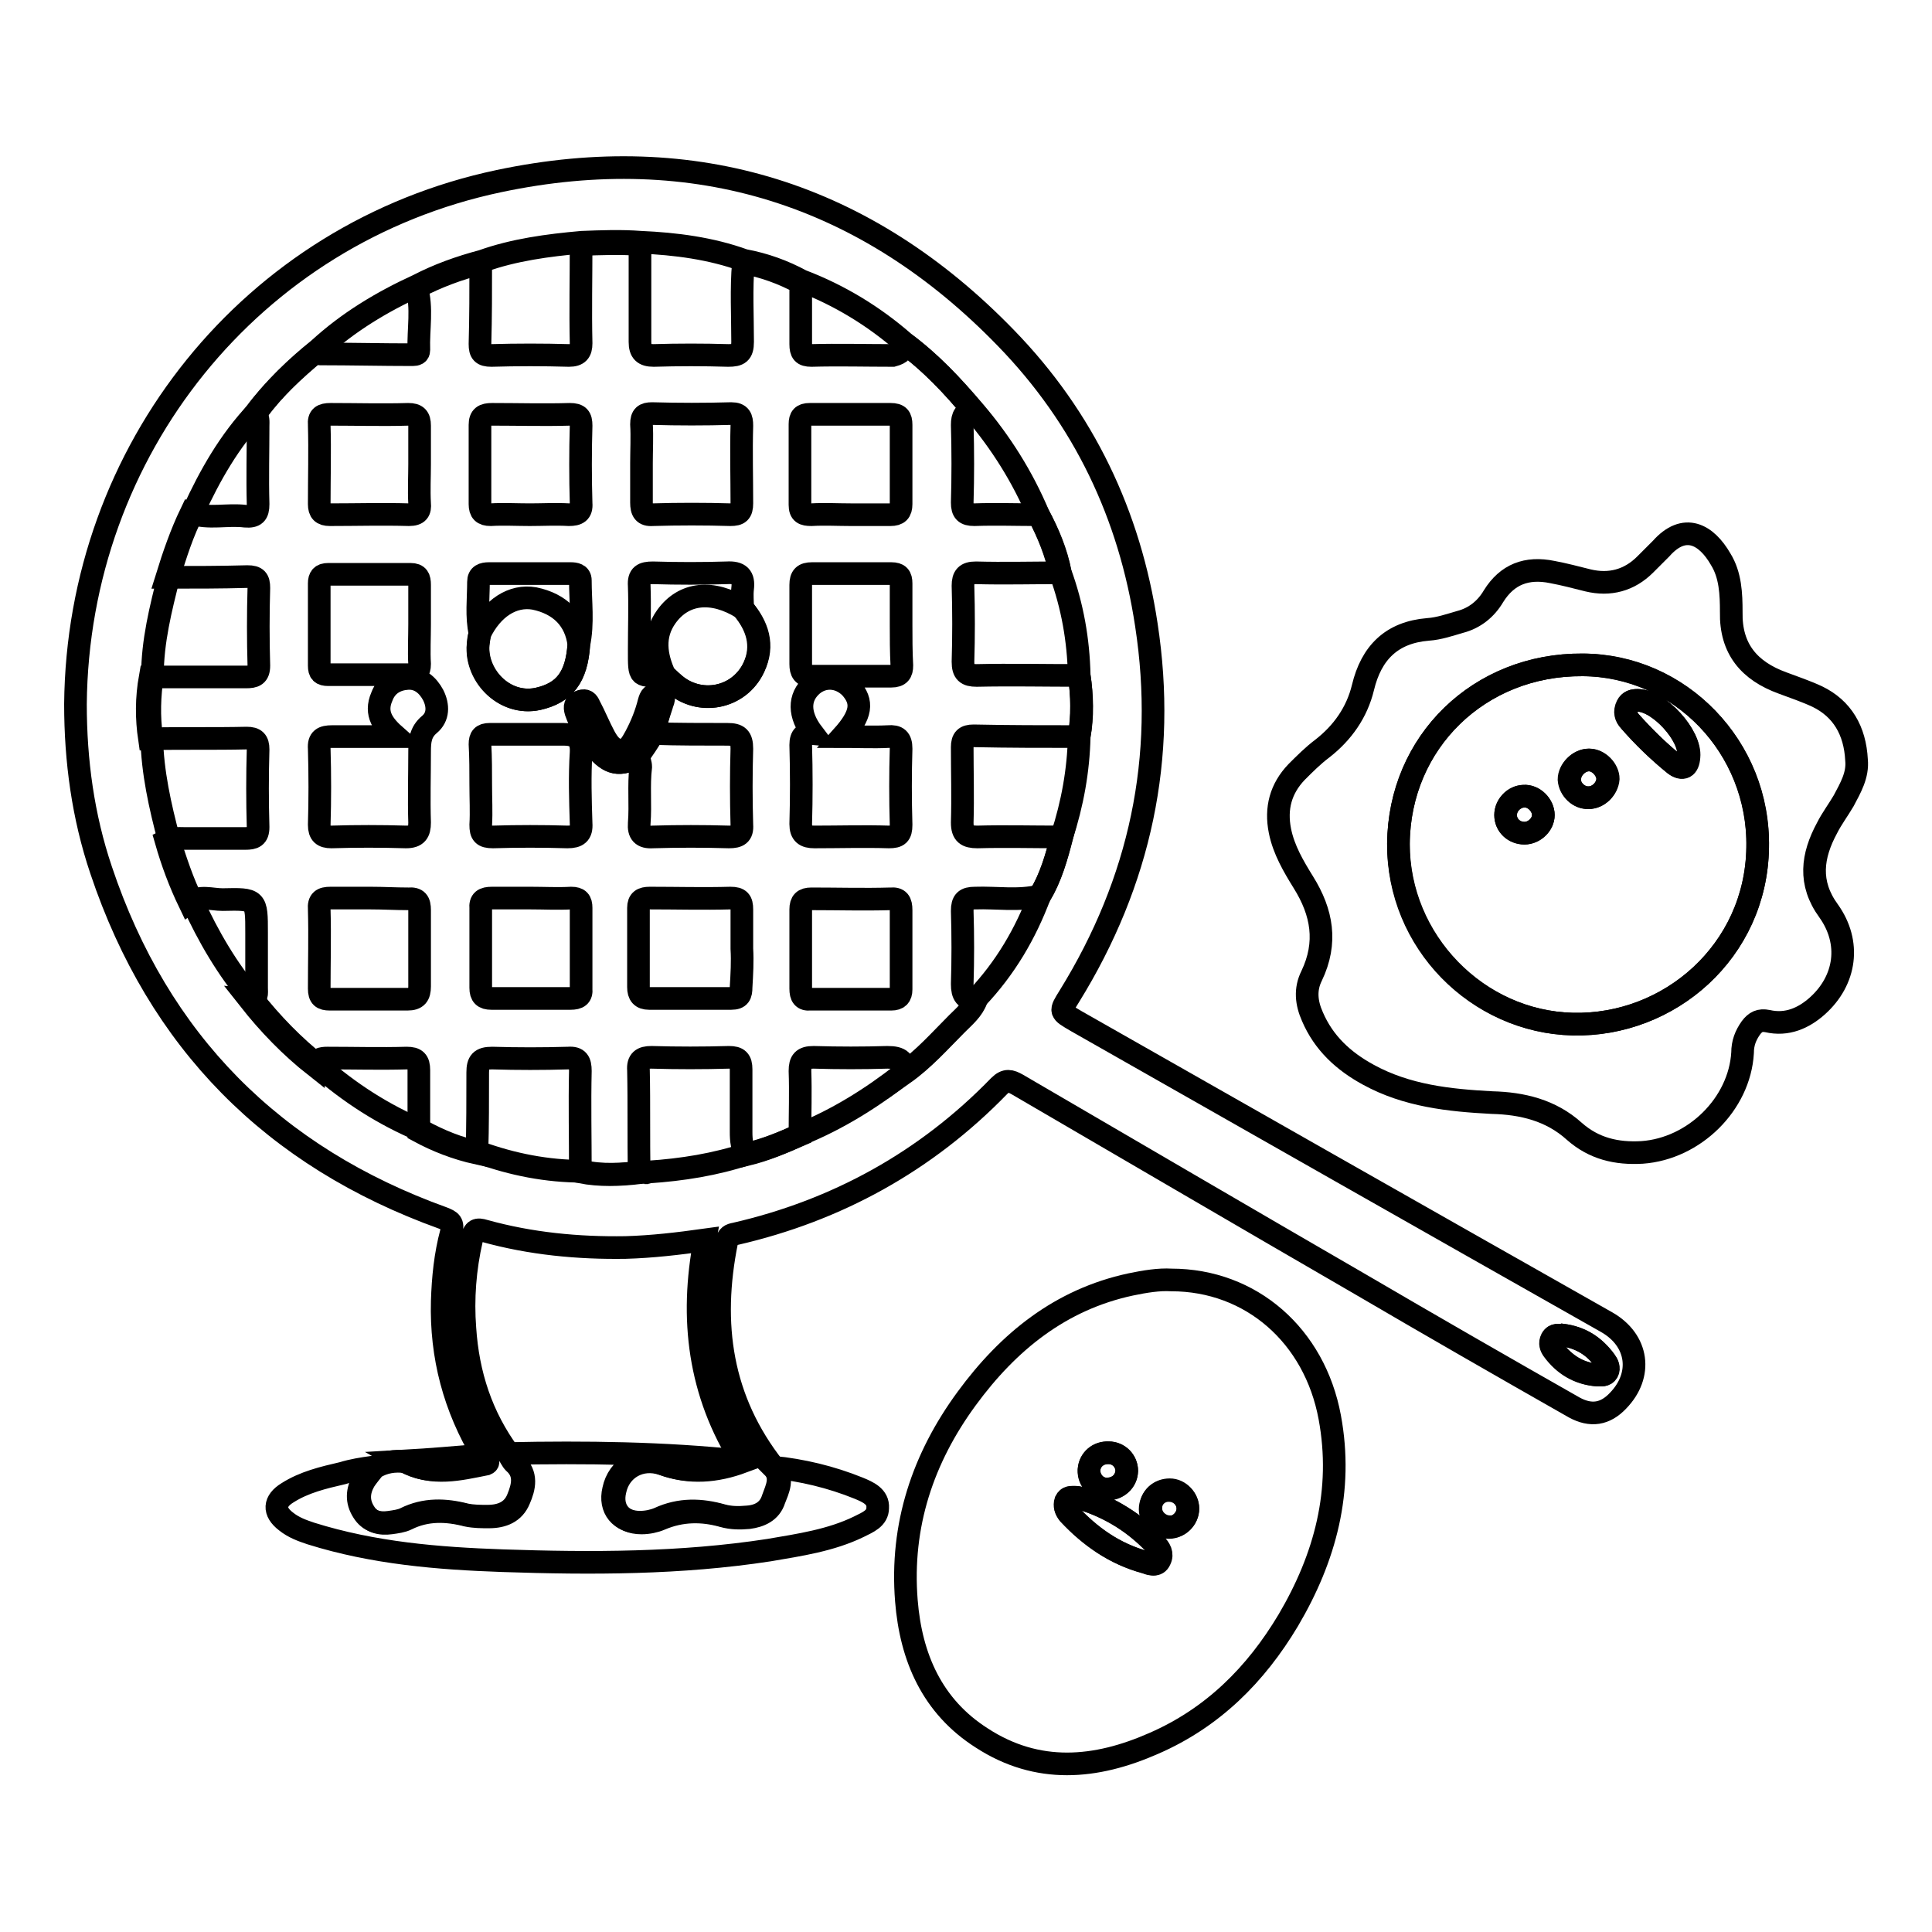 <?xml version="1.0" encoding="utf-8"?>
<!-- Svg Vector Icons : http://www.onlinewebfonts.com/icon -->
<!DOCTYPE svg PUBLIC "-//W3C//DTD SVG 1.1//EN" "http://www.w3.org/Graphics/SVG/1.1/DTD/svg11.dtd">
<svg version="1.1" xmlns="http://www.w3.org/2000/svg" xmlns:xlink="http://www.w3.org/1999/xlink" x="0px" y="0px" viewBox="0 0 256 256" enable-background="new 0 0 256 256" xml:space="preserve">
<g> <path stroke-width="3" fill-opacity="0" stroke="#000000"  d="M64,192.8c-3.8-6.3-5.6-13.1-5.4-20.4c0.1-3.1,0.4-6.1,1.2-9.1c0.3-1.3-0.1-1.5-1.1-1.9 C36.2,153.3,21,138,13.4,115.3c-2.4-7.1-3.4-14.5-3.4-22c0.3-33.7,23.4-62.4,56.1-69.3c26-5.5,48.7,1.7,67.2,20.8 c10.3,10.6,16.4,23.4,18.6,38c2.7,17.6-0.8,34-10.2,49.2c-1.3,2.1-1.3,2,0.9,3.3c23.4,13.3,46.8,26.6,70.3,39.9 c4.2,2.4,4.8,7,1.5,10.4c-1.7,1.8-3.6,2.1-5.8,0.9c-9.5-5.4-18.9-10.8-28.3-16.3c-15.2-8.8-30.4-17.7-45.5-26.5 c-0.9-0.5-1.5-0.7-2.4,0.2c-9.7,10-21.5,16.5-35,19.6c-0.6,0.1-1,0.3-1.1,1c-2.2,10.9-0.8,21,6.3,30c1.3,1.4,0.5,2.9,0,4.2 c-0.5,1.6-1.9,2.2-3.4,2.4c-1.1,0.1-2.2,0.1-3.3-0.2c-2.8-0.8-5.6-0.8-8.4,0.4c-0.7,0.3-1.6,0.5-2.5,0.5c-2.6,0-4.1-1.8-3.5-4.3 c0.6-2.9,3.4-4.5,6.3-3.5c3.6,1.3,7.1,1,10.6-0.3c-5.8-9.1-7-19-5-29.4c-3.6,0.5-7,0.9-10.5,1c-6.3,0.1-12.6-0.5-18.7-2.2 c-1-0.3-1.4-0.2-1.7,1.1c-0.9,3.9-1.2,7.9-0.9,11.8c0.4,6.1,2.2,11.7,5.9,16.7c0.3,0.4,0.4,0.9,0.8,1.2c1.6,1.5,1.2,3.2,0.5,4.8 c-0.7,1.7-2.2,2.3-4,2.3c-1,0-1.9,0-2.9-0.2c-2.7-0.7-5.4-0.8-8,0.5c-0.6,0.3-1.4,0.4-2.1,0.5c-1.4,0.2-2.7-0.1-3.5-1.4 c-0.9-1.4-0.8-2.8,0-4.2c0.4-0.6,0.9-1.2,1.3-1.7c1.3-0.8,2.7-1,4.2-0.8c3.5,1.9,7.1,1,10.6,0.3C65.1,193.7,64.2,193.2,64,192.8 L64,192.8z M85.9,155.3c4.5-0.3,8.9-1,13.1-2.4c2.5-0.6,4.8-1.5,7.1-2.6c4.9-2,9.4-4.8,13.6-8.1c2.7-1.9,4.8-4.3,7.1-6.6 c1-1,2.1-1.9,2.6-3.3c3.8-4,6.5-8.6,8.4-13.7c1.5-2.4,2.2-5.1,2.9-7.8c1.4-4.3,2.2-8.7,2.3-13.2c0.4-2.7,0.4-5.4,0-8.1 c-0.1-4.7-0.9-9.2-2.5-13.6c-0.5-2.7-1.6-5.3-2.9-7.7c-2.1-5-5-9.6-8.5-13.7c-2.8-3.3-5.8-6.5-9.3-9.1c-4-3.5-8.6-6.3-13.6-8.2 c-2.4-1.3-4.9-2.2-7.6-2.7c-4.4-1.6-9.1-2.2-13.7-2.4c-2.6-0.2-5.2-0.1-7.8,0c-4.5,0.4-9,1-13.2,2.5c-3,0.8-5.8,1.8-8.5,3.2 c-4.8,2.2-9.3,4.9-13.2,8.5c-3,2.4-5.8,5.1-8.1,8.2c-3.7,3.9-6.3,8.5-8.5,13.3c-1.4,2.7-2.3,5.6-3.2,8.5c-1.1,4.3-2.2,8.7-2.2,13.2 c-0.4,2.7-0.5,5.4-0.1,8.2c0.1,4.6,1.1,9.1,2.3,13.6c0.9,2.8,1.8,5.6,3.1,8.2c2.1,4.6,4.6,8.9,7.9,12.8c2.6,3.3,5.5,6.3,8.8,8.9 c4.1,3.6,8.6,6.5,13.6,8.6c2.4,1.3,5,2.4,7.7,2.9c4.4,1.6,9,2.5,13.7,2.5c2.6,0.6,5.2,0.4,7.8,0.1c0.2,0,0.4,0,0.6,0 C85.6,155.4,85.8,155.4,85.9,155.3L85.9,155.3z M207,176.9c-0.4,0.1-1-0.2-1.4,0.5c-0.3,0.6-0.1,1.1,0.2,1.5 c1.4,1.9,3.3,3.1,5.8,3.3c0.5,0,1,0.1,1.3-0.4c0.3-0.6,0.1-1.1-0.3-1.5C211.3,178.4,209.5,177.2,207,176.9z"/> <path stroke-width="3" fill-opacity="0" stroke="#000000"  d="M155.2,169.6c10.6,0,19,7.4,21,18.2c1.8,9.7-0.6,18.6-5.5,26.9c-4.3,7.2-10,12.9-17.8,16.3 c-7.7,3.4-15.4,4.1-22.8-0.7c-6.6-4.2-9.4-10.7-10-18.2c-0.8-10,2.2-18.9,8-26.8c5.5-7.5,12.4-13.1,21.7-15.1 C151.7,169.8,153.6,169.5,155.2,169.6L155.2,169.6z M142.5,198.4c-0.5,0-1,0-1.2,0.5c-0.3,0.6-0.1,1.2,0.4,1.7 c2.8,3,6,5.3,10.1,6.4c0.7,0.2,1.5,0.6,1.9-0.3c0.4-0.8,0-1.5-0.6-2.1c-2.7-2.8-6-4.8-9.7-6C143,198.4,142.7,198.4,142.5,198.4 L142.5,198.4z M157.4,199.9c0-1.3-1.1-2.5-2.4-2.5c-1.4,0-2.5,1-2.5,2.4c0,0,0,0.1,0,0.1c0,1.3,1.2,2.4,2.5,2.4 C156.2,202.4,157.4,201.3,157.4,199.9L157.4,199.9z M146.9,192.5c-1.4,0-2.5,0.9-2.6,2.3c-0.1,1.3,0.9,2.4,2.2,2.5c0,0,0,0,0.1,0 c1.5,0.1,2.6-1,2.7-2.4C149.3,193.6,148.2,192.5,146.9,192.5z"/> <path stroke-width="3" fill-opacity="0" stroke="#000000"  d="M246,100.7c0.2,2-0.8,3.7-1.7,5.4c-0.7,1.2-1.6,2.4-2.2,3.6c-2,3.7-2.5,7.3,0.2,11c3,4.2,2.3,9.2-1.5,12.6 c-1.8,1.6-4,2.6-6.6,2c-1-0.2-1.6,0.1-2.2,0.9c-0.7,1-1.1,2-1.1,3.3c-0.4,6.8-6.4,12.7-13.3,13.2c-3.4,0.2-6.4-0.5-9-2.8 c-3.1-2.8-6.9-3.7-10.9-3.8c-5.7-0.3-11.3-0.9-16.4-3.7c-3.3-1.8-5.9-4.2-7.4-7.7c-0.8-1.8-1-3.6-0.1-5.4c2.1-4.4,1.4-8.4-1.1-12.4 c-1.3-2.1-2.6-4.3-3.1-6.8c-0.6-3,0.1-5.6,2.2-7.8c1.1-1.1,2.2-2.2,3.4-3.1c2.7-2.1,4.6-4.8,5.4-8.1c1.1-4.6,3.8-7.3,8.6-7.7 c1.5-0.1,2.9-0.6,4.3-1c1.9-0.5,3.4-1.7,4.4-3.4c1.8-2.9,4.4-3.9,7.8-3.2c1.6,0.3,3.1,0.7,4.7,1.1c2.9,0.7,5.5,0,7.6-2.1 c0.7-0.7,1.4-1.4,2.1-2.1c3.1-3.5,6-1.9,7.9,1.4c1.3,2.1,1.4,4.6,1.4,7c-0.1,4.9,2.4,7.8,6.8,9.4c1.6,0.6,3.1,1.1,4.6,1.8 C244.1,93.9,245.8,96.8,246,100.7L246,100.7z M185.3,111.8c-0.1,13,10.4,23.6,23.1,23.9c12.8,0.3,24.3-9.6,24.5-23.4 c0.2-13.3-10.3-24.2-23.2-24.2C196,88,185.4,98.3,185.3,111.8z"/> <path stroke-width="3" fill-opacity="0" stroke="#000000"  d="M49.4,194.4c-0.4,0.6-1,1.1-1.3,1.7c-0.8,1.4-0.9,2.8,0,4.2c0.8,1.3,2.1,1.6,3.5,1.4 c0.7-0.1,1.5-0.2,2.1-0.5c2.6-1.3,5.3-1.2,8-0.5c1,0.2,1.9,0.2,2.9,0.2c1.8,0,3.3-0.6,4-2.3c0.7-1.7,1.1-3.4-0.5-4.8 c-0.3-0.3-0.5-0.8-0.8-1.2c10.3-0.2,20.6-0.1,30.9,1c-3.5,1.3-7,1.7-10.6,0.3c-2.9-1.1-5.7,0.6-6.3,3.5c-0.6,2.5,0.9,4.3,3.5,4.3 c0.9,0,1.8-0.2,2.5-0.5c2.8-1.3,5.6-1.2,8.4-0.4c1.1,0.3,2.2,0.3,3.3,0.2c1.6-0.1,2.9-0.8,3.4-2.4c0.5-1.4,1.3-2.9,0-4.2 c3.9,0.4,7.7,1.3,11.4,2.8c1.2,0.5,2.6,1.1,2.5,2.6c0,1.4-1.3,1.9-2.5,2.5c-3.7,1.8-7.8,2.4-11.9,3.1c-11.7,1.8-23.5,1.8-35.3,1.4 c-8.6-0.3-17.1-1-25.4-3.6c-1.2-0.4-2.3-0.8-3.3-1.6c-1.7-1.3-1.6-2.7,0.2-3.8c2.2-1.4,4.7-2,7.3-2.6 C46.7,194.8,48,194.6,49.4,194.4L49.4,194.4z"/> <path stroke-width="3" fill-opacity="0" stroke="#000000"  d="M64,192.8c0.2,0.4,1.1,0.9,0.1,1.1c-3.5,0.7-7.1,1.7-10.6-0.3C57,193.4,60.5,193.1,64,192.8L64,192.8z"/> <path stroke-width="3" fill-opacity="0" stroke="#000000"  d="M119.7,45.4c3.6,2.6,6.5,5.7,9.3,9.1c-1.2,0-1.5,0.7-1.5,1.8c0.1,3.4,0.1,6.9,0,10.3c0,1.2,0.4,1.6,1.6,1.6 c2.8-0.1,5.6,0,8.5,0c1.3,2.5,2.3,5,2.9,7.7c-3.7,0-7.5,0.1-11.2,0c-1.3,0-1.7,0.5-1.7,1.7c0.1,3.4,0.1,6.7,0,10.1 c0,1.4,0.5,1.8,1.8,1.8c4.5-0.1,9.1,0,13.6,0c0.4,2.7,0.5,5.4,0,8.1c-4.7,0-9.3,0-14-0.1c-1.1,0-1.5,0.4-1.5,1.5 c0,3.3,0.1,6.6,0,10c0,1.5,0.6,1.9,2,1.9c3.7-0.1,7.5,0,11.2,0c-0.7,2.7-1.5,5.4-2.9,7.8c-2.8,0.7-5.7,0.2-8.6,0.3 c-1.3,0-1.7,0.4-1.7,1.7c0.1,3.2,0.1,6.5,0,9.7c0,1.4,0.4,2.1,1.9,2c-0.5,1.4-1.6,2.3-2.6,3.3c-2.3,2.3-4.4,4.7-7.1,6.6 c0.3-1.7-0.4-2.2-2.1-2.2c-3.2,0.1-6.5,0.1-9.8,0c-1.4,0-1.8,0.5-1.8,1.8c0.1,2.8,0,5.6,0,8.5c-2.3,1-4.6,2-7.1,2.6 c-0.6-0.9-0.7-1.9-0.7-3c0-2.8,0-5.5,0-8.3c0-1.2-0.4-1.6-1.6-1.6c-3.4,0.1-6.9,0.1-10.3,0c-1.2,0-1.8,0.4-1.7,1.7 c0.1,4.5,0,9.1,0.1,13.6c-2.6,0.3-5.2,0.4-7.8-0.1c0-4.5-0.1-9,0-13.4c0-1.2-0.3-1.8-1.6-1.7c-3.4,0.1-6.7,0.1-10.1,0 c-1.5,0-1.9,0.5-1.9,1.9c0,3.6,0,7.1-0.1,10.7c-2.7-0.6-5.3-1.6-7.7-2.9c0-2.7,0-5.4,0-8.1c0-1.2-0.4-1.6-1.6-1.6 c-3.5,0.1-7,0-10.5,0c-0.8,0-1.5,0.1-1.6,1.1c-3.3-2.6-6.2-5.6-8.8-8.9c1.2,0.1,1-0.8,1-1.5c0-2.4,0-4.9,0-7.3c0-4.5,0-4.5-4.5-4.4 c-1.5,0-3-0.6-4.4,0.4c-1.3-2.7-2.3-5.4-3.1-8.2c0.8-0.4,1.6-0.3,2.4-0.3c2.7,0,5.4,0,8.1,0c1.1,0,1.7-0.2,1.7-1.5 c-0.1-3.4-0.1-6.9,0-10.3c0-1.1-0.4-1.5-1.5-1.5c-4.3,0.1-8.6,0-12.9,0.1c-0.4-2.7-0.4-5.4,0.1-8.2c4.2,0,8.5,0,12.7,0 c1.1,0,1.7-0.2,1.7-1.5c-0.1-3.4-0.1-6.9,0-10.3c0-1.1-0.3-1.5-1.5-1.5c-3.6,0.1-7.1,0.1-10.7,0.1c0.9-2.9,1.9-5.8,3.2-8.5 c2.4,0.8,4.8,0.1,7.2,0.4c1.3,0.1,1.7-0.3,1.7-1.6c-0.1-3.5,0-7,0-10.4c0-0.5,0.1-1.1-0.4-1.6c2.3-3.1,5.1-5.7,8.1-8.2 c0.2,0.1,0.3,0.3,0.5,0.3c4.1,0,8.2,0.1,12.3,0.1c0.4,0,0.8-0.1,0.8-0.6c-0.1-2.8,0.5-5.6-0.3-8.3c2.7-1.4,5.6-2.5,8.5-3.2 c0,3.6,0,7.1-0.1,10.7c0,1.1,0.3,1.5,1.5,1.5c3.4-0.1,6.9-0.1,10.3,0c1.2,0,1.6-0.5,1.6-1.6c-0.1-4.4,0-8.7,0-13.1 c2.6-0.1,5.2-0.2,7.8,0c0,4.3,0,8.6,0,12.9c0,1.3,0.5,1.8,1.8,1.8c3.3-0.1,6.6-0.1,9.9,0c1.4,0,1.9-0.3,1.9-1.8 c0-3.5-0.2-7,0.1-10.5c2.7,0.5,5.2,1.4,7.6,2.7c0,2.7,0,5.4,0,8.1c0,1.1,0.3,1.5,1.4,1.5c3.6-0.1,7.2,0,10.8,0 C119.4,46.8,119.8,46.4,119.7,45.4z M63.6,83.9c-0.1,0.4-0.2,0.7-0.2,1.1c-0.7,4.3,3.3,8.6,7.9,7.6c3.5-0.8,5.1-2.8,5.4-7.2 c0.6-2.8,0.2-5.7,0.2-8.5c0-0.8-0.7-0.9-1.3-0.9c-3.6,0-7.2,0-10.8,0c-0.8,0-1.4,0.2-1.4,1.1C63.4,79.3,63.1,81.7,63.6,83.9z  M88.1,89.5l1.1,1c3.4,3.1,8.7,2.1,10.7-2.1c1.4-2.9,0.5-5.5-1.5-7.8c0-0.9-0.1-1.7,0-2.6c0.2-1.6-0.4-2.2-2.1-2.1 c-3.2,0.1-6.5,0.1-9.8,0c-1.3,0-1.9,0.3-1.8,1.7c0.1,2.8,0,5.6,0,8.5C84.7,90,84.6,89.5,88.1,89.5L88.1,89.5z M84.6,100.2 c0.1,0.5,0.3,1,0.3,1.4c-0.3,2.5,0,5-0.2,7.5c-0.1,1.3,0.4,1.9,1.8,1.8c3.4-0.1,6.7-0.1,10.1,0c1.2,0,1.8-0.3,1.7-1.6 c-0.1-3.4-0.1-6.7,0-10.1c0-1.5-0.5-1.9-1.9-1.9c-3.3,0-6.6,0-9.9-0.1c0.4-1.3,0.8-2.6,1.2-3.8c0.1-0.5,0.6-1-0.3-1.3 c-0.9-0.3-1,0.2-1.2,0.8c-0.4,1.6-1,3.1-1.8,4.6c-0.5,0.9-1,1.8-2.1,1.9c-1.1,0-1.7-0.9-2.2-1.8c-0.7-1.3-1.3-2.8-2-4.1 c-0.2-0.5-0.5-0.8-1.1-0.6c-0.6,0.2-0.8,0.7-0.5,1.3c0.6,1.8,1.4,3.4,2.6,4.8C80.7,101.3,82.2,101.6,84.6,100.2z M111.6,97.6 c2.6-2.9,2.8-4.6,1.1-6.5c-1.5-1.5-3.6-1.6-5.1-0.3c-1.8,1.6-1.8,3.9,0.1,6.4c-1.1-0.1-1.6,0.3-1.6,1.5c0.1,3.5,0.1,7,0,10.5 c0,1.3,0.6,1.7,1.8,1.7c3.3,0,6.6-0.1,9.9,0c1.2,0,1.6-0.3,1.6-1.6c-0.1-3.4-0.1-6.8,0-10.1c0-1.3-0.5-1.7-1.7-1.6 C115.7,97.7,113.7,97.6,111.6,97.6z M52.5,97.6c-3.1,0-5.8,0-8.5,0c-1.2,0-1.8,0.3-1.7,1.6c0.1,3.4,0.1,6.8,0,10.1 c0,1.2,0.5,1.6,1.6,1.6c3.3-0.1,6.6-0.1,9.9,0c1.4,0,1.8-0.6,1.8-1.9c-0.1-3.1,0-6.3,0-9.4c0-1.4,0.1-2.6,1.3-3.6 c1.2-1,1.2-2.5,0.5-3.9c-0.7-1.3-1.8-2.3-3.4-2.2c-1.5,0.1-2.8,0.8-3.4,2.4C49.6,94.6,50.8,96.1,52.5,97.6z M98.3,125.7 c0-1.7,0-3.4,0-5.2c0-1.1-0.3-1.5-1.5-1.5c-3.6,0.1-7.1,0-10.7,0c-1,0-1.5,0.3-1.5,1.3c0,3.5,0,7,0,10.5c0,1,0.4,1.5,1.4,1.5 c3.6,0,7.3,0,10.9,0c1.1,0,1.3-0.5,1.3-1.5C98.3,129.1,98.4,127.4,98.3,125.7L98.3,125.7z M119.4,82.8c0-1.8,0-3.7,0-5.5 c0-0.9-0.3-1.3-1.3-1.3c-3.5,0-7,0-10.5,0c-1.1,0-1.5,0.4-1.5,1.5c0,3.5,0,7,0,10.5c0,1,0.3,1.6,1.5,1.6c3.5,0,7,0,10.5,0 c1.1,0,1.4-0.5,1.4-1.4C119.4,86.3,119.4,84.5,119.4,82.8z M63.7,104c0,1.8,0.1,3.6,0,5.3c0,1.2,0.3,1.6,1.6,1.6 c3.3-0.1,6.6-0.1,9.9,0c1.3,0,1.9-0.4,1.8-1.8c-0.1-3.1-0.2-6.3,0-9.4c0.1-1.9-0.8-2.4-2.3-2.4c-3.3,0-6.5,0-9.8,0 c-1,0-1.3,0.4-1.3,1.3C63.7,100.4,63.7,102.2,63.7,104L63.7,104z M70.2,68.2c1.7,0,3.4-0.1,5.2,0c1.1,0,1.7-0.3,1.6-1.5 c-0.1-3.4-0.1-6.9,0-10.3c0-1.1-0.3-1.5-1.5-1.5c-3.4,0.1-6.9,0-10.3,0c-1.1,0-1.6,0.3-1.6,1.4c0,3.5,0,7,0,10.5 c0,1,0.4,1.4,1.4,1.4C66.7,68.1,68.5,68.2,70.2,68.2L70.2,68.2z M85,61.4c0,1.7,0,3.4,0,5.2c0,1.1,0.3,1.7,1.5,1.6 c3.4-0.1,6.9-0.1,10.3,0c1.1,0,1.5-0.3,1.5-1.5c0-3.4-0.1-6.9,0-10.3c0-1-0.2-1.6-1.4-1.6c-3.5,0.1-7,0.1-10.5,0 c-1,0-1.4,0.3-1.4,1.4C85.1,57.9,85,59.7,85,61.4z M112.7,68.2c1.8,0,3.6,0,5.3,0c1,0,1.4-0.4,1.4-1.4c0-3.5,0-7,0-10.5 c0-1-0.3-1.4-1.4-1.4c-3.6,0-7.1,0-10.7,0c-1,0-1.3,0.4-1.3,1.3c0,3.6,0,7.1,0,10.7c0,1.1,0.5,1.3,1.5,1.3 C109.3,68.1,111,68.2,112.7,68.2z M119.4,125.7c0-1.7,0-3.4,0-5.1c0-1.1-0.3-1.6-1.4-1.5c-3.5,0.1-7,0-10.5,0c-1,0-1.4,0.4-1.4,1.4 c0,3.5,0,7,0,10.5c0,1,0.3,1.5,1.3,1.4c3.6,0,7.1,0,10.7,0c0.9,0,1.3-0.4,1.3-1.3C119.4,129.3,119.4,127.5,119.4,125.7z M55.6,61.5 c0-1.7,0-3.4,0-5.1c0-1.1-0.4-1.5-1.5-1.5c-3.4,0.1-6.9,0-10.3,0c-1.1,0-1.6,0.3-1.5,1.4c0.1,3.5,0,7,0,10.5c0,1,0.4,1.4,1.4,1.4 c3.5,0,7-0.1,10.5,0c1.2,0,1.5-0.5,1.4-1.5C55.5,64.9,55.6,63.2,55.6,61.5z M70.3,119c-1.7,0-3.4,0-5.1,0c-1.1,0-1.6,0.3-1.5,1.4 c0,3.5,0,7,0,10.5c0,1,0.4,1.4,1.4,1.4c3.5,0,7,0,10.5,0c1,0,1.5-0.3,1.4-1.3c0-3.6,0-7.1,0-10.7c0-0.9-0.3-1.3-1.3-1.3 C73.9,119.1,72.1,119,70.3,119z M55.6,82.7c0-1.7,0-3.4,0-5.2c0-0.9-0.2-1.4-1.2-1.4c-3.6,0-7.2,0-10.9,0c-0.9,0-1.2,0.4-1.2,1.2 c0,3.6,0,7.2,0,10.9c0,0.9,0.3,1.2,1.2,1.2c3.6,0,7.1,0,10.7,0c1,0,1.4-0.4,1.4-1.4C55.5,86.3,55.6,84.5,55.6,82.7z M49.1,119 c-1.8,0-3.6,0-5.3,0c-1.1,0-1.6,0.3-1.5,1.5c0.1,3.5,0,7,0,10.5c0,1.1,0.4,1.4,1.4,1.4c3.4,0,6.9,0,10.3,0c1.2,0,1.6-0.5,1.6-1.7 c0-3.4,0-6.8,0-10.1c0-1.1-0.3-1.6-1.5-1.5C52.4,119.1,50.8,119,49.1,119z"/> <path stroke-width="3" fill-opacity="0" stroke="#000000"  d="M207,176.9c2.4,0.3,4.3,1.5,5.7,3.4c0.3,0.4,0.6,1,0.3,1.5c-0.3,0.5-0.8,0.4-1.3,0.4 c-2.5-0.2-4.3-1.4-5.8-3.3c-0.3-0.4-0.6-1-0.2-1.5C206,176.7,206.6,177,207,176.9z"/> <path stroke-width="3" fill-opacity="0" stroke="#000000"  d="M85.4,155.4c0.2,0,0.3,0,0.5,0C85.8,155.4,85.6,155.4,85.4,155.4z"/> <path stroke-width="3" fill-opacity="0" stroke="#000000"  d="M142.5,198.4c0.2,0,0.5,0.1,0.8,0.2c3.8,1.1,7,3.2,9.7,6c0.6,0.6,1,1.3,0.6,2.1c-0.5,0.9-1.3,0.5-1.9,0.3 c-4-1.1-7.3-3.4-10.1-6.4c-0.4-0.5-0.6-1.1-0.4-1.7C141.5,198.3,141.9,198.4,142.5,198.4L142.5,198.4z"/> <path stroke-width="3" fill-opacity="0" stroke="#000000"  d="M157.4,199.9c0,1.3-1.2,2.5-2.5,2.5c-1.3,0-2.5-1.1-2.5-2.4c0-1.4,1.1-2.5,2.4-2.5c0,0,0.1,0,0.1,0 C156.3,197.5,157.4,198.6,157.4,199.9z M146.9,192.5c1.4,0,2.4,1.1,2.4,2.4c0,1.4-1.2,2.4-2.7,2.4c-1.3,0-2.3-1.2-2.3-2.5 c0,0,0,0,0-0.1C144.4,193.4,145.5,192.4,146.9,192.5z"/> <path stroke-width="3" fill-opacity="0" stroke="#000000"  d="M185.3,111.8c0.1-13.4,10.7-23.8,24.4-23.7c12.9,0.1,23.5,10.9,23.2,24.2c-0.2,13.7-11.7,23.7-24.5,23.4 C195.8,135.4,185.3,124.7,185.3,111.8z M217,92.8c-0.6,0-1.1,0.1-1.4,0.7c-0.4,0.8-0.2,1.5,0.3,2c1.8,2.1,3.8,4,5.9,5.7 c1.1,0.9,1.8,0.4,1.9-1C224.1,97.5,219.8,92.8,217,92.8z M202,110.4c1.3,0,2.5-1.1,2.5-2.4c0-1.3-1.3-2.6-2.6-2.5 c-1.3,0.1-2.4,1.2-2.4,2.5C199.5,109.3,200.6,110.4,202,110.4L202,110.4z M210.5,105.7c1.3,0,2.5-1.2,2.5-2.5 c0-1.2-1.2-2.5-2.5-2.5c-1.3,0-2.6,1.3-2.6,2.6C208,104.6,209.2,105.8,210.5,105.7L210.5,105.7z"/> <path stroke-width="3" fill-opacity="0" stroke="#000000"  d="M98.4,80.6c1.9,2.3,2.8,4.9,1.5,7.8c-1.9,4.2-7.3,5.2-10.7,2.1c-0.4-0.3-0.7-0.7-1.1-1 c-1.2-2.6-1.6-5.3,0.2-7.8C90.6,78.5,94.4,78.1,98.4,80.6z M76.7,85.4c-0.3,4.3-1.9,6.4-5.4,7.2c-4.5,1-8.5-3.3-7.9-7.6 c0.1-0.4,0.1-0.7,0.2-1.1c1.6-3.3,4.3-5.1,7.2-4.6C74.2,80,76.3,82.1,76.7,85.4z M86.5,97.3c-0.6,1-1.2,1.9-1.9,2.9 c-2.5,1.4-3.9,1.1-5.7-1.1c-1.1-1.5-2-3.1-2.6-4.8c-0.2-0.7-0.1-1.1,0.5-1.3c0.6-0.2,0.9,0.1,1.1,0.6c0.6,1.4,1.3,2.8,2,4.1 c0.5,0.9,1.1,1.8,2.2,1.8c1.1,0,1.6-1,2.1-1.9c0.8-1.5,1.4-3,1.8-4.6c0.2-0.7,0.4-1.1,1.2-0.8c0.9,0.3,0.5,0.8,0.3,1.3 C87.3,94.7,86.9,96,86.5,97.3z"/> <path stroke-width="3" fill-opacity="0" stroke="#000000"  d="M217,92.8c2.8,0,7.1,4.7,6.8,7.5c-0.1,1.4-0.8,1.8-1.9,1c-2.1-1.7-4.1-3.7-5.9-5.7c-0.5-0.6-0.7-1.3-0.3-2 C215.9,92.9,216.4,92.8,217,92.8L217,92.8z"/> <path stroke-width="3" fill-opacity="0" stroke="#000000"  d="M202,110.4c-1.4,0-2.5-1-2.5-2.4c0-1.3,1.1-2.5,2.4-2.5c1.4-0.1,2.6,1.2,2.6,2.5 C204.5,109.2,203.3,110.4,202,110.4L202,110.4z M210.5,105.7c-1.3,0-2.5-1.1-2.5-2.4c0-1.3,1.2-2.6,2.6-2.6c1.3,0,2.5,1.3,2.5,2.5 C213,104.5,211.8,105.7,210.5,105.7L210.5,105.7z"/></g>
</svg>